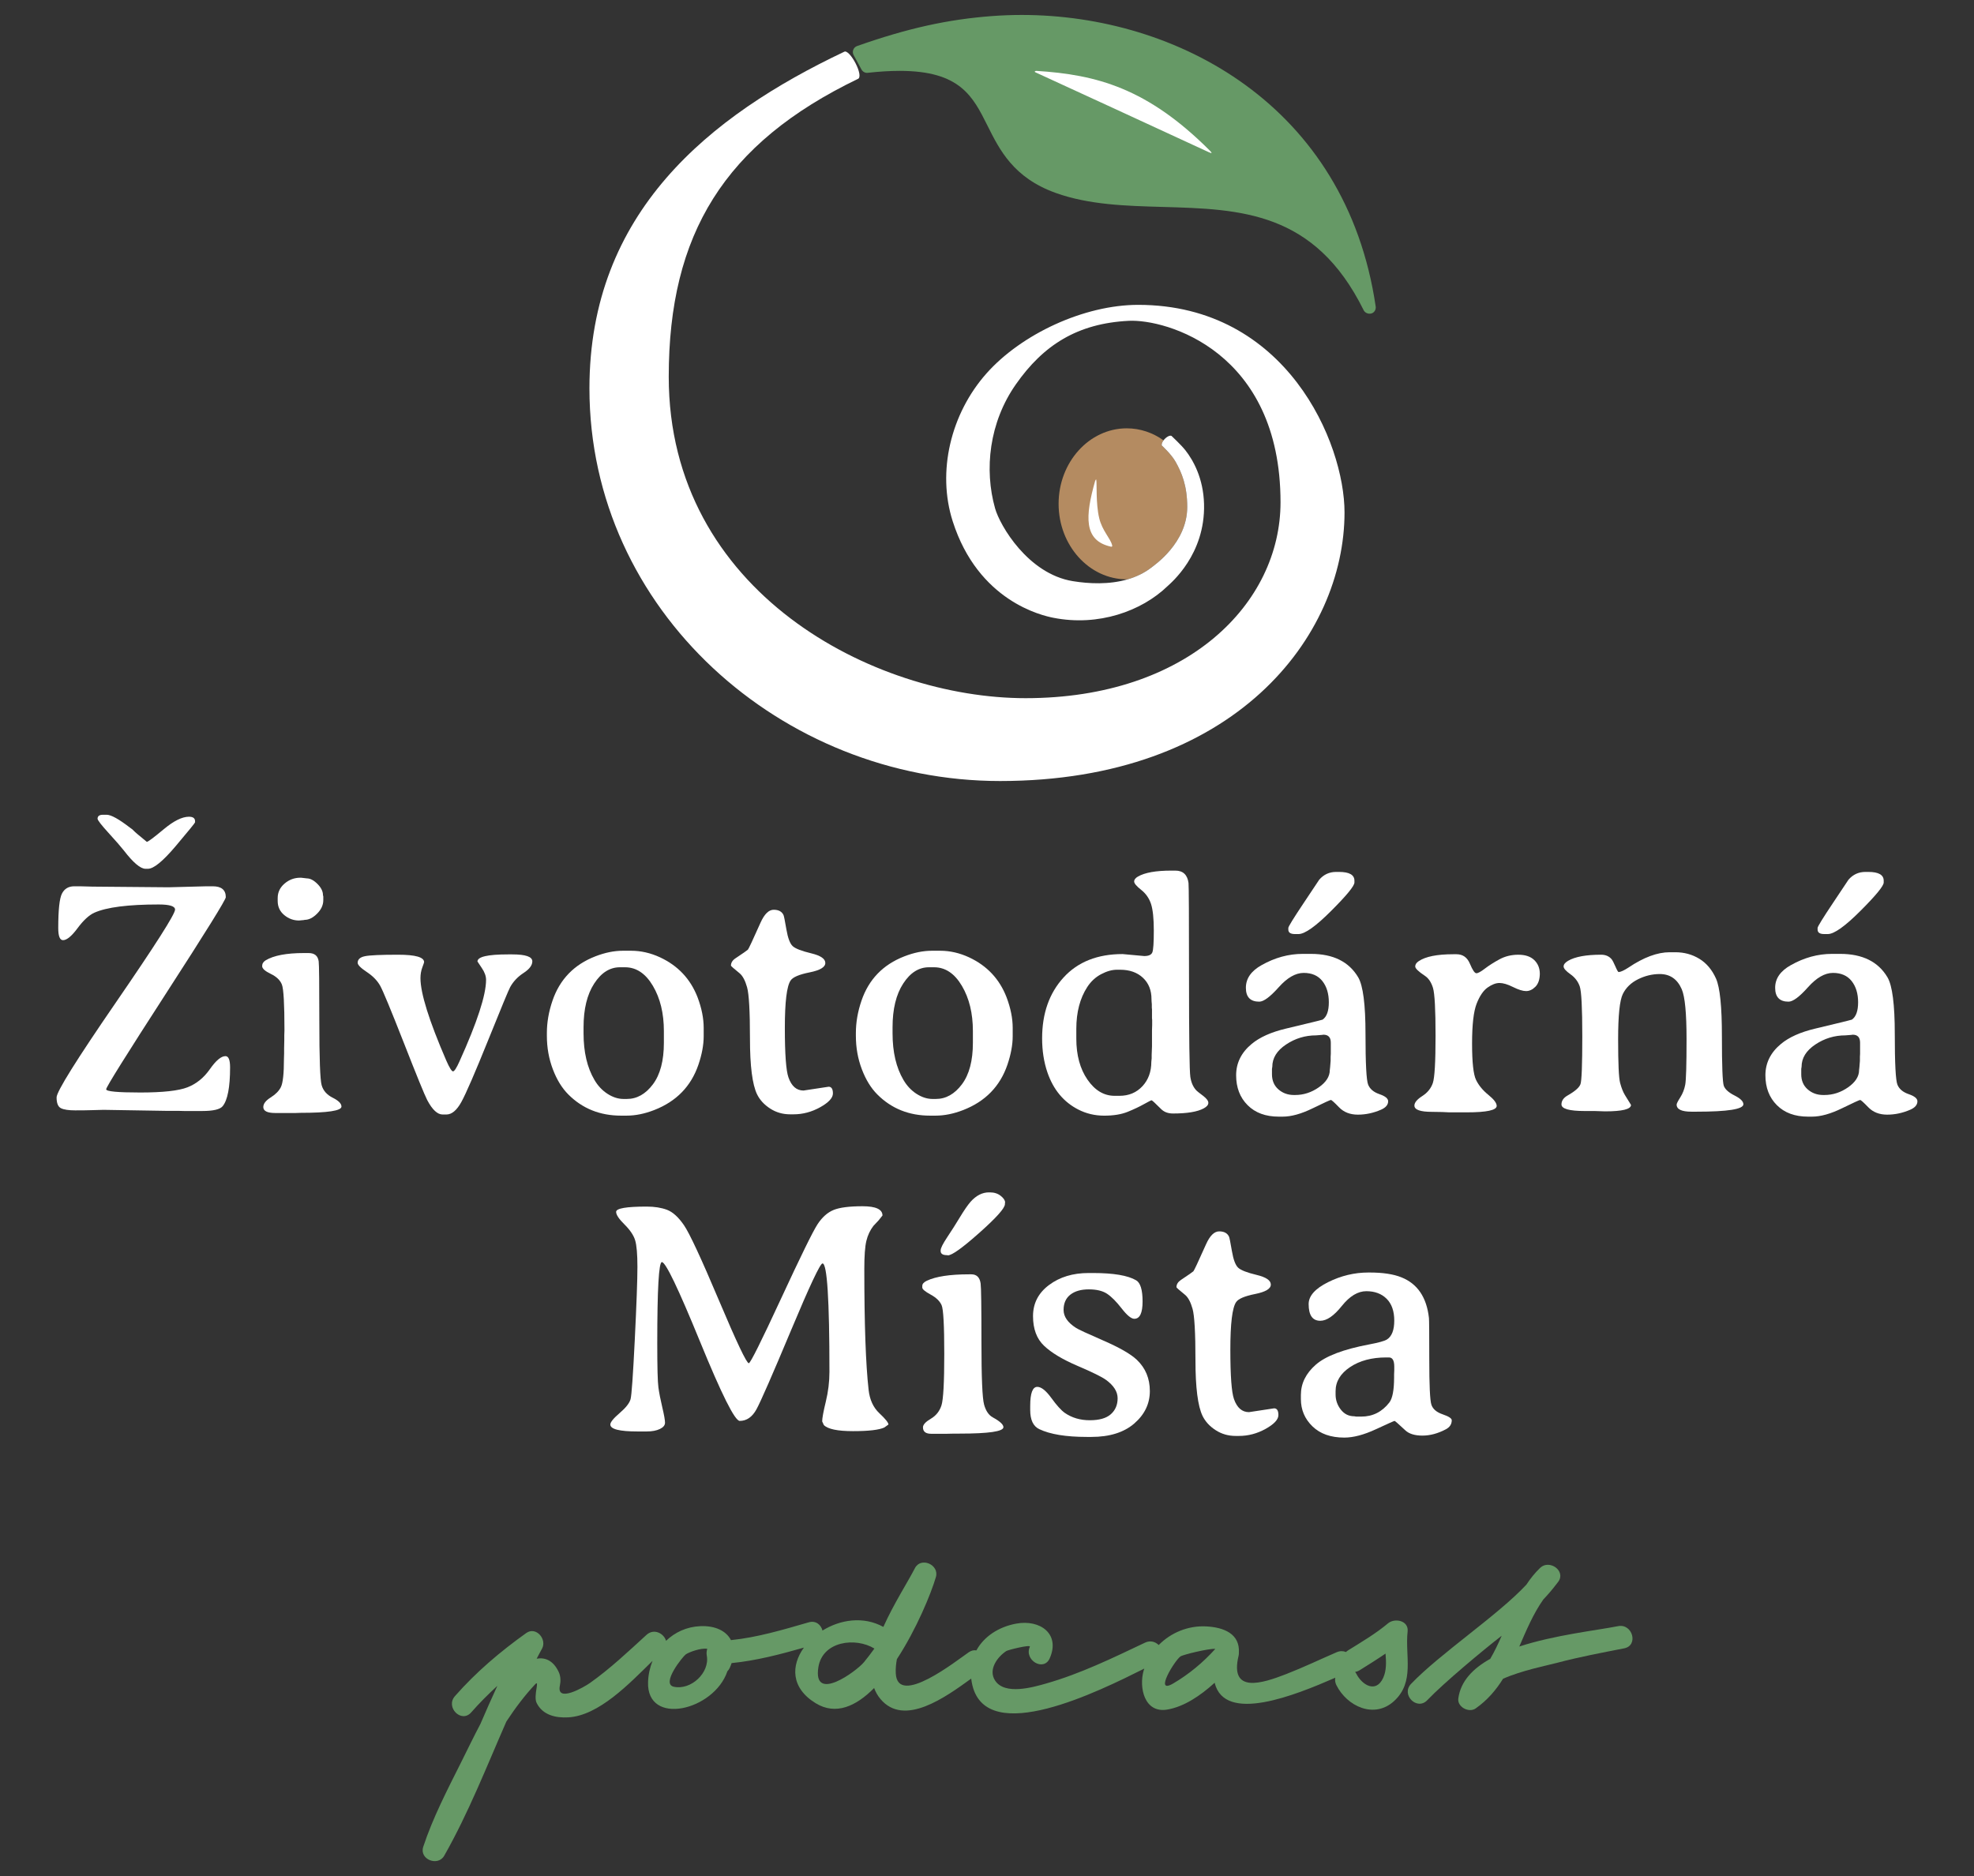 <?xml version="1.0" encoding="utf-8"?>
<!-- Generator: Adobe Illustrator 17.0.0, SVG Export Plug-In . SVG Version: 6.00 Build 0)  -->
<!DOCTYPE svg PUBLIC "-//W3C//DTD SVG 1.1//EN" "http://www.w3.org/Graphics/SVG/1.1/DTD/svg11.dtd">
<svg version="1.1" xmlns="http://www.w3.org/2000/svg" xmlns:xlink="http://www.w3.org/1999/xlink" x="0px" y="0px"
	 width="197.272px" height="187.5px" viewBox="0 0 197.272 187.5" enable-background="new 0 0 197.272 187.5" xml:space="preserve">
<rect x="0" y="0" width="197.272" height="187.5" fill="#333333" stroke="none"/>
<g id="Layer_1">
	<g id="Layer_1_1_">
	</g>
</g>
<g id="Layer_2">
	<g>
		<g>
			<g>
				<g>
					<g>
						<path fill="#B48B61" d="M118.646,50.664c0-2.167-0.571-3.453-1.151-4.495c-0.437-0.785-1.398-1.654-1.398-1.654
							c-0.024-0.157,0.056-0.341,0.181-0.507c-1.061-0.757-2.321-1.201-3.674-1.201c-3.757,0-6.813,3.385-6.813,7.546
							s3.056,7.546,6.813,7.546c0.035,0,0.068-0.005,0.103-0.006c0.841-0.248,1.647-0.627,2.366-1.181
							C115.343,56.487,118.646,54.268,118.646,50.664z"/>
					</g>
					<g>
						<path fill="#FFFFFF" d="M113.743,30.467c-5.418,0-11.67,2.927-15.152,6.845c-3.601,4.055-4.957,9.846-3.387,14.77
							c2.554,8.013,8.945,9.438,10.065,9.659c4.521,0.891,8.82-0.675,11.384-3.14c0.339-0.326,3.806-3.169,3.673-8.229
							c-0.067-2.562-1.075-4.377-1.875-5.386c-0.408-0.515-1.382-1.428-1.382-1.428c-0.201-0.082-0.569,0.156-0.791,0.451
							c-0.125,0.166-0.205,0.35-0.181,0.507c0,0,0.961,0.869,1.398,1.654c0.58,1.042,1.151,2.329,1.151,4.495
							c0,3.604-3.303,5.823-3.573,6.049c-0.719,0.555-1.525,0.934-2.366,1.181c-1.852,0.545-3.872,0.451-5.505,0.184
							c-4.467-0.732-7.272-5.552-7.757-7.269c-1.098-3.886-0.599-8.582,2.077-12.399c2.755-3.937,6.162-6.092,11.283-6.348
							c3.711-0.186,15.165,3.017,15.165,18.137c0,10.062-9.257,19.576-25.478,19.576c-15.165,0-35.661-10.6-35.661-32.125
							c0-14.264,5.565-23.322,18.878-29.753c0.712-0.216-0.811-3.065-1.354-2.719c-13.49,6.403-25.449,16.062-25.449,33.635
							c0,22.195,19.226,39.242,41.033,39.242c23.466,0,34.427-14.482,34.427-26.849C134.365,44.283,128.587,30.467,113.743,30.467z"
							/>
					</g>
				</g>
				<g>
					<g>
						<path fill="#669966" d="M136.279,31.006c-4.893-9.898-12.289-10.106-20.12-10.326c-3.606-0.101-7.334-0.206-10.652-1.397
							c-4.221-1.515-5.605-4.287-6.826-6.732c-1.466-2.934-2.731-5.468-8.774-5.468c-0.957,0-2.029,0.065-3.185,0.193
							c-0.247,0.038-0.504-0.1-0.628-0.327l-0.787-1.444c-0.089-0.164-0.102-0.358-0.035-0.532c0.066-0.174,0.206-0.31,0.382-0.372
							c5.016-1.768,9.053-2.664,13.495-2.996c0.98-0.073,1.98-0.11,2.97-0.11c15.467,0,32.399,9.009,35.361,29.137
							c0.045,0.31-0.137,0.622-0.44,0.699C136.699,31.418,136.389,31.228,136.279,31.006z"/>
					</g>
				</g>
				<g>
					<g>
						<path fill="#FFFFFF" d="M103.573,7.084c6.015,0.378,11.085,1.722,17.329,7.966c0.217,0.217,0.276,0.335-0.096,0.162
							c-4.105-1.908-15.629-7.203-17.337-7.988C103.332,7.161,103.46,7.077,103.573,7.084z"/>
					</g>
				</g>
				<g>
					<g>
						<path fill="#FFFFFF" d="M109.552,47.93c0.085,0.354-0.063,2.358,0.301,3.867c0.302,1.25,1.112,1.992,1.288,2.691
							c0.035,0.14-0.029,0.165-0.124,0.144c-2.745-0.606-2.57-3.04-1.576-6.564C109.459,48.001,109.54,47.878,109.552,47.93z"/>
					</g>
				</g>
			</g>
		</g>
		<g>
			<g>
				<path fill="#FFFFFF" d="M7.521,110.97c-0.66,0-1.137-0.071-1.428-0.215c-0.292-0.143-0.438-0.504-0.438-1.082
					c0-0.577,1.973-3.737,5.92-9.479c3.946-5.741,5.92-8.837,5.92-9.289c0-0.341-0.545-0.512-1.635-0.512
					c-3.061,0-5.208,0.275-6.44,0.826c-0.528,0.242-1.087,0.76-1.676,1.552C7.155,93.564,6.674,93.96,6.3,93.96
					c-0.319,0-0.479-0.402-0.479-1.206c0-1.816,0.123-2.967,0.371-3.451s0.658-0.727,1.23-0.727h0.562l1.238,0.033l7.63,0.066
					l3.781-0.099h0.628c0.869,0,1.304,0.363,1.304,1.09c0,0.253-1.992,3.462-5.978,9.627c-3.985,6.166-5.978,9.355-5.978,9.57
					s1.134,0.322,3.401,0.322s3.845-0.174,4.731-0.521c0.886-0.347,1.632-0.952,2.237-1.816s1.123-1.297,1.553-1.297
					c0.308,0,0.462,0.375,0.462,1.123c0,1.981-0.248,3.275-0.743,3.881c-0.264,0.319-0.941,0.479-2.031,0.479h-1.833l-0.611-0.016
					h-1.238l-6.192-0.1l-1.222,0.033C8.716,110.964,8.182,110.97,7.521,110.97z M10.296,81.427h0.363
					c0.44,0,1.217,0.429,2.329,1.288l0.23,0.165c0.198,0.198,0.363,0.353,0.496,0.462l0.957,0.792c0.121,0,0.683-0.418,1.685-1.255
					c1.002-0.837,1.844-1.255,2.526-1.255c0.407,0,0.611,0.149,0.611,0.446v0.115c0,0.055-0.642,0.842-1.924,2.362
					c-1.282,1.519-2.21,2.279-2.782,2.279H14.54c-0.507,0-1.233-0.617-2.18-1.85c-0.286-0.363-0.793-0.944-1.52-1.742
					s-1.09-1.269-1.09-1.412C9.751,81.559,9.932,81.427,10.296,81.427z"/>
				<path fill="#FFFFFF" d="M27.057,97.329c-0.573-0.275-0.859-0.534-0.859-0.776c0-0.241,0.116-0.435,0.348-0.577
					c0.803-0.484,2.074-0.728,3.814-0.728h0.479c0.595,0,0.931,0.275,1.008,0.826c0.044,0.297,0.065,2.298,0.065,6.003
					c0,3.704,0.077,5.829,0.231,6.374s0.522,0.964,1.106,1.255c0.583,0.292,0.875,0.587,0.875,0.884
					c0,0.418-1.365,0.627-4.095,0.627l-0.496,0.017h-2.015c-0.804,0-1.205-0.198-1.205-0.594c0-0.331,0.245-0.649,0.734-0.958
					c0.49-0.309,0.828-0.649,1.016-1.024c0.209-0.407,0.314-1.359,0.314-2.856l0.016-0.528v-0.512l0.017-0.776v-0.512l0.017-0.513
					c0-2.608-0.085-4.131-0.256-4.565S27.63,97.604,27.057,97.329z M32.308,89.964c0,0.485-0.206,0.933-0.619,1.346
					c-0.413,0.413-0.823,0.619-1.23,0.619c-0.088,0.022-0.159,0.033-0.215,0.033l-0.363,0.033c-0.55,0-1.043-0.182-1.478-0.545
					c-0.436-0.363-0.652-0.831-0.652-1.403V89.75c0-0.572,0.229-1.054,0.686-1.445c0.456-0.391,0.982-0.586,1.577-0.586h0.082
					l0.562,0.066c0.341,0,0.696,0.185,1.065,0.553c0.368,0.369,0.553,0.741,0.553,1.115l0.033,0.148V89.964z"/>
				<path fill="#FFFFFF" d="M44.612,111.383h-0.38c-0.518,0-1.03-0.479-1.536-1.438c-0.254-0.484-1.029-2.383-2.328-5.697
					c-1.3-3.313-2.092-5.227-2.378-5.738c-0.287-0.512-0.732-0.969-1.338-1.37c-0.605-0.402-0.908-0.708-0.908-0.917
					c0-0.341,0.242-0.562,0.727-0.66c0.484-0.1,1.591-0.148,3.319-0.148s2.593,0.247,2.593,0.743c0,0.032-0.061,0.212-0.182,0.536
					c-0.122,0.325-0.182,0.68-0.182,1.065c0,1.508,0.858,4.249,2.576,8.224c0.318,0.727,0.545,1.09,0.677,1.09
					s0.347-0.33,0.644-0.991c1.772-3.919,2.659-6.638,2.659-8.157c0-0.374-0.144-0.771-0.43-1.189
					c-0.286-0.418-0.429-0.633-0.429-0.644c0-0.474,1.023-0.71,3.071-0.71h0.396c1.343,0,2.015,0.23,2.015,0.693
					c0,0.396-0.292,0.784-0.876,1.164c-0.583,0.38-1.029,0.851-1.337,1.412c-0.144,0.253-0.875,2.018-2.196,5.293
					s-2.213,5.334-2.676,6.176C45.652,110.961,45.151,111.383,44.612,111.383z"/>
				<path fill="#FFFFFF" d="M70.323,102.729v0.825c0,0.87-0.176,1.822-0.528,2.857c-0.737,2.157-2.207,3.666-4.409,4.524
					c-0.957,0.374-1.882,0.562-2.774,0.562h-0.545c-2.103,0-3.858-0.704-5.268-2.114c-0.639-0.638-1.156-1.48-1.552-2.526
					c-0.396-1.046-0.595-2.157-0.595-3.336v-0.28c0-1.067,0.187-2.146,0.562-3.236c0.727-2.125,2.152-3.601,4.276-4.426
					c0.958-0.374,1.877-0.562,2.758-0.562h0.826c0.979,0,1.942,0.22,2.89,0.66c1.795,0.837,3.044,2.169,3.749,3.996
					C70.12,100.753,70.323,101.771,70.323,102.729z M58.318,102.663v0.611c0,1.871,0.363,3.424,1.09,4.656
					c0.341,0.584,0.776,1.047,1.305,1.388s1.063,0.512,1.602,0.512h0.33c1.002,0,1.869-0.487,2.602-1.461
					c0.731-0.975,1.098-2.359,1.098-4.153v-1.173c0-1.772-0.366-3.278-1.098-4.517c-0.732-1.238-1.66-1.857-2.783-1.857h-0.512
					c-1.013,0-1.872,0.545-2.576,1.635C58.67,99.394,58.318,100.847,58.318,102.663z"/>
				<path fill="#FFFFFF" d="M80.298,108.988l2.51-0.38c0.286,0,0.43,0.223,0.43,0.669c0,0.445-0.424,0.905-1.271,1.379
					c-0.849,0.473-1.74,0.71-2.676,0.71h-0.33c-0.737,0-1.403-0.193-1.998-0.578c-0.595-0.386-1.029-0.858-1.305-1.42
					c-0.474-0.98-0.71-2.838-0.71-5.574c0-2.735-0.097-4.444-0.289-5.127c-0.193-0.683-0.443-1.15-0.752-1.403
					c-0.572-0.463-0.858-0.716-0.858-0.76c0-0.286,0.148-0.528,0.446-0.727c0.76-0.507,1.175-0.796,1.246-0.867
					c0.072-0.071,0.493-0.972,1.264-2.7c0.386-0.859,0.823-1.288,1.313-1.288c0.49,0,0.817,0.176,0.983,0.528
					c0.043,0.088,0.14,0.567,0.288,1.437c0.149,0.87,0.361,1.428,0.636,1.676c0.275,0.247,0.887,0.484,1.834,0.71
					c0.946,0.226,1.42,0.548,1.42,0.966c0,0.419-0.523,0.732-1.569,0.941s-1.679,0.479-1.898,0.81
					c-0.386,0.561-0.578,2.146-0.578,4.756c0,2.608,0.121,4.255,0.363,4.938C79.102,108.553,79.603,108.988,80.298,108.988z"/>
				<path fill="#FFFFFF" d="M101.204,102.729v0.825c0,0.87-0.177,1.822-0.528,2.857c-0.738,2.157-2.208,3.666-4.409,4.524
					c-0.958,0.374-1.883,0.562-2.774,0.562h-0.545c-2.103,0-3.859-0.704-5.268-2.114c-0.639-0.638-1.156-1.48-1.553-2.526
					s-0.595-2.157-0.595-3.336v-0.28c0-1.067,0.188-2.146,0.562-3.236c0.727-2.125,2.152-3.601,4.277-4.426
					c0.958-0.374,1.877-0.562,2.758-0.562h0.825c0.98,0,1.943,0.22,2.891,0.66c1.794,0.837,3.044,2.169,3.748,3.996
					C101,100.753,101.204,101.771,101.204,102.729z M89.198,102.663v0.611c0,1.871,0.363,3.424,1.09,4.656
					c0.342,0.584,0.776,1.047,1.305,1.388s1.063,0.512,1.603,0.512h0.33c1.001,0,1.868-0.487,2.601-1.461
					c0.732-0.975,1.099-2.359,1.099-4.153v-1.173c0-1.772-0.366-3.278-1.099-4.517s-1.659-1.857-2.782-1.857h-0.512
					c-1.014,0-1.872,0.545-2.576,1.635C89.551,99.394,89.198,100.847,89.198,102.663z"/>
				<path fill="#FFFFFF" d="M115.158,95.183c0.099-0.242,0.148-0.969,0.148-2.18c0-1.211-0.094-2.1-0.28-2.667
					c-0.188-0.567-0.516-1.035-0.983-1.404s-0.701-0.647-0.701-0.834s0.126-0.352,0.38-0.496c0.683-0.396,1.794-0.594,3.335-0.594
					h0.396c0.771,0,1.211,0.413,1.321,1.238c0.033,0.253,0.05,3.399,0.05,9.438c0,6.038,0.044,9.353,0.132,9.941
					s0.298,1.048,0.628,1.379c0.065,0.065,0.277,0.233,0.636,0.503c0.357,0.271,0.536,0.507,0.536,0.71
					c0,0.204-0.154,0.389-0.462,0.554c-0.628,0.341-1.651,0.512-3.071,0.512c-0.496,0-0.893-0.148-1.189-0.445
					c-0.584-0.584-0.9-0.876-0.949-0.876c-0.05,0-0.301,0.127-0.752,0.38c-0.451,0.254-0.993,0.51-1.626,0.769
					c-0.634,0.258-1.418,0.388-2.354,0.388s-1.8-0.204-2.593-0.611c-1.464-0.748-2.493-1.986-3.088-3.715
					c-0.353-1.035-0.528-2.169-0.528-3.402c0-2.488,0.713-4.514,2.139-6.077c1.425-1.563,3.394-2.345,5.903-2.345l2.163,0.198
					C114.789,95.546,115.058,95.425,115.158,95.183z M115.075,99.855c0-0.892-0.286-1.604-0.858-2.138
					c-0.572-0.534-1.332-0.802-2.279-0.802h-0.313c-0.495,0-1.023,0.149-1.585,0.446s-1.024,0.727-1.388,1.288
					c-0.727,1.123-1.09,2.516-1.09,4.178v0.975c0,1.651,0.372,3.017,1.115,4.096s1.648,1.618,2.716,1.618h0.479
					c0.936,0,1.7-0.319,2.295-0.958s0.892-1.453,0.892-2.444l0.033-0.347v-0.347l0.033-0.858c0-0.528,0-1.057,0-1.586l0.017-0.528
					v-0.512l-0.017-0.182v-0.875l-0.017-0.165v-0.347C115.086,100.147,115.075,99.978,115.075,99.855z"/>
				<path fill="#FFFFFF" d="M130.185,95.331h0.826c2.224,0,3.798,0.782,4.723,2.345c0.484,0.826,0.727,2.711,0.727,5.656
					s0.088,4.635,0.265,5.069c0.176,0.436,0.553,0.752,1.131,0.95s0.867,0.435,0.867,0.71c0,0.353-0.237,0.633-0.71,0.842
					c-0.76,0.33-1.53,0.495-2.313,0.495c-0.781,0-1.409-0.244-1.883-0.734c-0.473-0.49-0.745-0.734-0.817-0.734
					c-0.071,0-0.677,0.277-1.816,0.833c-1.139,0.557-2.139,0.834-2.997,0.834h-0.396c-1.31,0-2.348-0.382-3.112-1.147
					c-0.766-0.765-1.147-1.761-1.147-2.989c0-1.227,0.517-2.271,1.552-3.129c0.804-0.671,1.948-1.184,3.435-1.536
					c2.4-0.572,3.617-0.869,3.649-0.892c0.419-0.286,0.628-0.864,0.628-1.733c0-0.87-0.215-1.577-0.644-2.122
					c-0.43-0.545-1.052-0.817-1.866-0.817c-0.815,0-1.649,0.479-2.502,1.437c-0.854,0.958-1.5,1.437-1.94,1.437
					c-0.892,0-1.338-0.462-1.338-1.387s0.523-1.679,1.569-2.263C127.406,95.705,128.776,95.331,130.185,95.331z M127.114,107.354
					c0,0.638,0.215,1.145,0.644,1.519c0.43,0.375,0.947,0.562,1.553,0.562h0.115c0.848,0,1.638-0.256,2.37-0.768
					s1.098-1.087,1.098-1.726c0.022-0.132,0.033-0.231,0.033-0.298l0.05-0.627c0-0.132,0-0.265,0-0.396l0.017-0.313v-1.106
					c0-0.528-0.248-0.793-0.743-0.793l-0.099,0.017l-0.413,0.033c-0.077,0.011-0.148,0.017-0.215,0.017
					c-1.09,0-2.092,0.305-3.006,0.916s-1.37,1.352-1.37,2.222l-0.033,0.214V107.354z M128.749,92.903v-0.165
					c0-0.132,0.512-0.963,1.536-2.493c1.023-1.53,1.541-2.307,1.552-2.329c0.451-0.518,1.013-0.776,1.685-0.776h0.297
					c1.024,0,1.536,0.292,1.536,0.875v0.182c0,0.341-0.773,1.285-2.32,2.832s-2.634,2.32-3.262,2.32h-0.363
					C128.969,93.35,128.749,93.201,128.749,92.903z"/>
				<path fill="#FFFFFF" d="M149.572,110.523c0,0.43-0.996,0.645-2.988,0.645h-1.751l-0.693-0.033l-1.04-0.017
					c-1.167,0-1.751-0.209-1.751-0.628c0-0.297,0.262-0.613,0.784-0.949c0.523-0.336,0.876-0.771,1.058-1.305
					c0.182-0.533,0.272-2.11,0.272-4.73s-0.086-4.212-0.256-4.773c-0.171-0.561-0.438-0.963-0.802-1.205
					c-0.649-0.43-0.974-0.743-0.974-0.941s0.115-0.374,0.347-0.528c0.683-0.462,1.838-0.693,3.468-0.693h0.313
					c0.628,0,1.073,0.316,1.338,0.949c0.264,0.634,0.479,0.95,0.644,0.95c0.166,0,0.449-0.154,0.851-0.463
					c0.402-0.308,0.887-0.616,1.453-0.925c0.567-0.308,1.197-0.462,1.892-0.462c0.693,0,1.225,0.179,1.593,0.536
					c0.369,0.358,0.554,0.817,0.554,1.379c-0.011,0.572-0.16,1.002-0.446,1.288s-0.594,0.43-0.925,0.43
					c-0.33,0-0.765-0.135-1.305-0.404c-0.539-0.271-0.99-0.405-1.354-0.405s-0.76,0.151-1.189,0.454
					c-0.429,0.303-0.795,0.843-1.098,1.618c-0.303,0.776-0.454,2.104-0.454,3.98s0.132,3.088,0.396,3.633
					c0.264,0.545,0.674,1.043,1.229,1.494C149.295,109.869,149.572,110.237,149.572,110.523z"/>
				<path fill="#FFFFFF" d="M158.375,111.035c-1.553,0-2.329-0.22-2.329-0.66c0-0.363,0.204-0.66,0.611-0.892
					c0.737-0.418,1.167-0.795,1.288-1.131s0.182-1.927,0.182-4.772s-0.085-4.514-0.256-5.004s-0.481-0.895-0.933-1.214
					c-0.452-0.319-0.678-0.578-0.678-0.776s0.148-0.385,0.446-0.562c0.693-0.407,1.794-0.61,3.303-0.61
					c0.451,0,0.804,0.154,1.057,0.462c0.088,0.11,0.212,0.35,0.372,0.719c0.159,0.368,0.267,0.553,0.321,0.553
					c0.209-0.011,0.534-0.159,0.975-0.445c1.52-1.024,2.896-1.536,4.128-1.536h0.033h0.528c0.893,0,1.695,0.221,2.411,0.66
					c0.716,0.44,1.269,1.102,1.66,1.982c0.391,0.881,0.586,2.799,0.586,5.755s0.063,4.607,0.19,4.954
					c0.126,0.347,0.483,0.669,1.073,0.966c0.589,0.297,0.883,0.589,0.883,0.875c0,0.495-1.563,0.743-4.689,0.743h-0.495
					c-0.991,0-1.486-0.236-1.486-0.71c0-0.099,0.121-0.339,0.363-0.719s0.407-0.801,0.495-1.263
					c0.088-0.463,0.132-1.984,0.132-4.566c0-2.581-0.159-4.241-0.479-4.979c-0.44-1.013-1.173-1.52-2.196-1.52
					c-0.749,0-1.473,0.174-2.172,0.521s-1.205,0.837-1.519,1.47c-0.314,0.633-0.471,2.146-0.471,4.541s0.065,3.842,0.197,4.343
					c0.133,0.501,0.292,0.906,0.479,1.214l0.611,0.991c0,0.429-0.865,0.644-2.593,0.644l-1.008-0.033H158.375z"/>
				<path fill="#FFFFFF" d="M183.079,95.331h0.825c2.224,0,3.799,0.782,4.724,2.345c0.483,0.826,0.727,2.711,0.727,5.656
					s0.088,4.635,0.264,5.069c0.176,0.436,0.554,0.752,1.131,0.95c0.578,0.198,0.867,0.435,0.867,0.71
					c0,0.353-0.236,0.633-0.71,0.842c-0.76,0.33-1.53,0.495-2.312,0.495c-0.782,0-1.409-0.244-1.883-0.734s-0.746-0.734-0.817-0.734
					c-0.072,0-0.677,0.277-1.816,0.833c-1.14,0.557-2.139,0.834-2.997,0.834h-0.396c-1.311,0-2.348-0.382-3.113-1.147
					c-0.765-0.765-1.147-1.761-1.147-2.989c0-1.227,0.518-2.271,1.553-3.129c0.803-0.671,1.948-1.184,3.435-1.536
					c2.399-0.572,3.616-0.869,3.649-0.892c0.418-0.286,0.628-0.864,0.628-1.733c0-0.87-0.215-1.577-0.645-2.122
					s-1.052-0.817-1.866-0.817s-1.648,0.479-2.502,1.437c-0.853,0.958-1.5,1.437-1.94,1.437c-0.892,0-1.337-0.462-1.337-1.387
					s0.522-1.679,1.568-2.263C180.299,95.705,181.67,95.331,183.079,95.331z M180.007,107.354c0,0.638,0.215,1.145,0.645,1.519
					c0.43,0.375,0.946,0.562,1.553,0.562h0.115c0.848,0,1.638-0.256,2.369-0.768c0.732-0.512,1.099-1.087,1.099-1.726
					c0.021-0.132,0.033-0.231,0.033-0.298l0.05-0.627c0-0.132,0-0.265,0-0.396l0.016-0.313v-1.106c0-0.528-0.247-0.793-0.742-0.793
					l-0.1,0.017l-0.413,0.033c-0.077,0.011-0.148,0.017-0.215,0.017c-1.09,0-2.092,0.305-3.005,0.916
					c-0.914,0.611-1.371,1.352-1.371,2.222l-0.033,0.214V107.354z M181.642,92.903v-0.165c0-0.132,0.512-0.963,1.535-2.493
					c1.024-1.53,1.541-2.307,1.553-2.329c0.451-0.518,1.013-0.776,1.685-0.776h0.297c1.023,0,1.536,0.292,1.536,0.875v0.182
					c0,0.341-0.774,1.285-2.32,2.832c-1.547,1.547-2.634,2.32-3.262,2.32h-0.363C181.862,93.35,181.642,93.201,181.642,92.903z"/>
				<path fill="#FFFFFF" d="M74.832,136.241c0.153,0,1.222-2.139,3.203-6.416c1.981-4.276,3.204-6.768,3.666-7.473
					c0.463-0.704,0.996-1.181,1.603-1.428c0.604-0.248,1.571-0.372,2.897-0.372c1.327,0,1.99,0.309,1.99,0.925l-0.396,0.496
					l-0.512,0.545c-0.33,0.429-0.564,0.927-0.702,1.494s-0.206,1.5-0.206,2.799c0,5.526,0.143,9.557,0.429,12.088
					c0.11,0.991,0.468,1.771,1.074,2.337c0.604,0.567,0.908,0.944,0.908,1.131l-0.413,0.298c-0.528,0.242-1.569,0.363-3.121,0.363
					c-1.553,0-2.526-0.204-2.923-0.611l-0.165-0.363c0-0.319,0.121-0.977,0.363-1.974c0.242-0.996,0.363-1.989,0.363-2.98
					c0-7.222-0.231-10.833-0.693-10.833c-0.231,0-1.283,2.235-3.154,6.705c-1.872,4.47-3.02,7.093-3.443,7.868
					c-0.424,0.776-0.982,1.164-1.676,1.164c-0.485,0-1.809-2.645-3.972-7.935s-3.433-7.935-3.807-7.935
					c-0.309,0-0.462,2.703-0.462,8.108c0,2.399,0.038,3.875,0.115,4.426c0.077,0.55,0.206,1.211,0.388,1.981
					s0.272,1.282,0.272,1.535c0,0.254-0.171,0.463-0.512,0.628s-0.781,0.248-1.321,0.248h-0.908c-1.816,0-2.725-0.231-2.725-0.694
					c0-0.23,0.311-0.613,0.934-1.147c0.621-0.533,0.984-0.996,1.09-1.387c0.104-0.391,0.244-2.372,0.421-5.945
					c0.176-3.572,0.264-5.997,0.264-7.274c0-1.276-0.077-2.166-0.23-2.667c-0.154-0.501-0.51-1.026-1.065-1.577
					c-0.557-0.55-0.834-0.969-0.834-1.255c0-0.352,1.019-0.528,3.055-0.528c0.782,0,1.459,0.107,2.031,0.322
					s1.137,0.727,1.693,1.535c0.556,0.81,1.72,3.312,3.492,7.506S74.611,136.241,74.832,136.241z"/>
				<path fill="#FFFFFF" d="M93.062,143.292c-0.55,0-0.825-0.214-0.825-0.644c0-0.265,0.262-0.551,0.784-0.858
					c0.523-0.309,0.878-0.754,1.065-1.338c0.187-0.584,0.28-2.296,0.28-5.136c0-2.841-0.088-4.464-0.264-4.872
					c-0.177-0.407-0.543-0.762-1.099-1.064s-0.834-0.537-0.834-0.702v-0.165c0-0.198,0.149-0.369,0.446-0.512
					c0.902-0.43,2.312-0.645,4.228-0.645h0.231c0.528,0,0.836,0.303,0.925,0.908c0.055,0.375,0.082,2.329,0.082,5.862
					c0,3.534,0.088,5.618,0.265,6.251c0.176,0.633,0.468,1.06,0.875,1.279c0.704,0.386,1.057,0.71,1.057,0.975
					c0,0.43-1.464,0.644-4.393,0.644h-0.512l-0.76,0.017H93.062z M98.826,119.166h0.1c0.429,0,0.789,0.115,1.081,0.347
					s0.438,0.451,0.438,0.66l-0.017,0.083v0.082c0,0.396-0.848,1.35-2.543,2.857c-1.695,1.509-2.747,2.263-3.154,2.263l-0.082-0.017
					c-0.43,0-0.645-0.138-0.645-0.413v-0.066c0-0.22,0.221-0.66,0.661-1.321c0.44-0.66,0.867-1.331,1.279-2.015
					c0.413-0.682,0.763-1.188,1.049-1.519C97.554,119.479,98.166,119.166,98.826,119.166z"/>
				<path fill="#FFFFFF" d="M114.91,139.023c0,1.261-0.518,2.34-1.552,3.237c-1.035,0.896-2.467,1.346-4.294,1.346h-0.446
					c-2.08,0-3.666-0.259-4.756-0.776c-0.605-0.286-0.908-0.925-0.908-1.916v-0.412c0-1.267,0.237-1.899,0.71-1.899
					c0.396,0,0.864,0.371,1.404,1.114c0.539,0.743,0.99,1.242,1.354,1.495c0.705,0.484,1.533,0.727,2.485,0.727
					s1.654-0.201,2.105-0.603c0.452-0.402,0.678-0.934,0.678-1.594c0-0.661-0.386-1.271-1.156-1.833
					c-0.407-0.298-1.357-0.766-2.849-1.404c-1.492-0.638-2.606-1.307-3.344-2.006c-0.738-0.699-1.106-1.688-1.106-2.965
					c0-1.276,0.533-2.314,1.602-3.112c1.067-0.798,2.384-1.197,3.947-1.197h0.445c2.048,0,3.484,0.242,4.311,0.727
					c0.429,0.253,0.644,0.958,0.644,2.113c0,1.156-0.275,1.734-0.825,1.734c-0.309,0-0.729-0.344-1.264-1.032
					c-0.534-0.688-1.021-1.178-1.462-1.47c-0.44-0.291-1.048-0.438-1.824-0.438s-1.39,0.176-1.842,0.528
					c-0.451,0.353-0.677,0.861-0.677,1.527c0,0.667,0.413,1.264,1.238,1.792c0.209,0.144,1.123,0.567,2.741,1.271
					c1.619,0.705,2.73,1.344,3.336,1.916C114.475,136.72,114.91,137.763,114.91,139.023z"/>
				<path fill="#FFFFFF" d="M124.818,141.129l2.51-0.38c0.286,0,0.43,0.224,0.43,0.669c0,0.446-0.424,0.906-1.271,1.379
					c-0.848,0.474-1.739,0.71-2.675,0.71h-0.331c-0.737,0-1.403-0.192-1.998-0.578c-0.594-0.385-1.029-0.858-1.305-1.42
					c-0.473-0.979-0.71-2.837-0.71-5.573c0-2.735-0.097-4.444-0.289-5.128c-0.192-0.682-0.443-1.149-0.751-1.403
					c-0.572-0.462-0.858-0.716-0.858-0.76c0-0.286,0.148-0.528,0.445-0.727c0.76-0.506,1.175-0.795,1.247-0.867
					c0.071-0.071,0.492-0.971,1.264-2.699c0.385-0.859,0.822-1.288,1.313-1.288c0.489,0,0.817,0.176,0.982,0.528
					c0.044,0.088,0.141,0.566,0.289,1.437s0.36,1.429,0.636,1.676c0.275,0.248,0.886,0.484,1.833,0.71
					c0.946,0.227,1.42,0.548,1.42,0.967c0,0.418-0.522,0.732-1.568,0.941s-1.679,0.479-1.899,0.809
					c-0.386,0.562-0.578,2.146-0.578,4.756s0.121,4.255,0.363,4.938C123.624,140.694,124.125,141.129,124.818,141.129z"/>
				<path fill="#FFFFFF" d="M130.78,130.329c0-0.814,0.646-1.544,1.94-2.188c1.293-0.644,2.634-0.966,4.021-0.966
					c0.044,0,0.088,0,0.133,0c1.32,0,2.378,0.16,3.17,0.479c1.607,0.639,2.527,1.992,2.758,4.062
					c0.022,0.21,0.033,1.594,0.033,4.153s0.068,4.061,0.207,4.5c0.137,0.44,0.512,0.766,1.122,0.975
					c0.611,0.209,0.917,0.407,0.917,0.595c0,0.396-0.198,0.699-0.595,0.908c-0.793,0.418-1.571,0.627-2.337,0.627
					c-0.765,0-1.335-0.176-1.709-0.528c-0.672-0.627-1.029-0.941-1.073-0.941s-0.666,0.278-1.866,0.834
					c-1.2,0.557-2.251,0.834-3.154,0.834c-1.354,0-2.416-0.374-3.187-1.123c-0.771-0.748-1.156-1.656-1.156-2.725v-0.412
					c0-1.146,0.495-2.152,1.486-3.022c0.991-0.869,2.774-1.547,5.351-2.031c0.936-0.176,1.524-0.341,1.767-0.495
					c0.484-0.309,0.727-0.936,0.727-1.883c0-0.946-0.253-1.673-0.76-2.18c-0.506-0.506-1.184-0.76-2.031-0.76
					s-1.665,0.493-2.452,1.479s-1.505,1.478-2.154,1.478C131.165,131.997,130.78,131.441,130.78,130.329z M138.805,135.663h-0.28
					c-1.442,0-2.646,0.322-3.608,0.966c-0.964,0.645-1.445,1.445-1.445,2.403v0.33c0,0.562,0.174,1.065,0.521,1.511
					c0.347,0.446,0.795,0.669,1.346,0.669l0.198,0.033h0.495c1.146,0,2.081-0.468,2.808-1.404c0.319-0.407,0.479-1.243,0.479-2.51
					c0-0.099,0-0.198,0-0.297l0.017-0.396v-0.396C139.334,135.966,139.158,135.663,138.805,135.663z"/>
			</g>
			<g>
				<g>
					<path fill="#669966" d="M140.67,163.051c0.122-1.101-1.288-1.377-1.961-0.812c-1.232,1.033-2.618,1.845-3.98,2.692
						c-0.083,0.052-0.155,0.11-0.217,0.171c-0.276-0.11-0.598-0.124-0.931,0.02c-1.687,0.73-3.342,1.524-5.057,2.19
						c-2.367,0.918-5.679,2.004-4.743-1.85c0.023-0.096,0.028-0.19,0.026-0.284c0.117-1.891-1.487-2.543-3.262-2.636
						c-1.812-0.095-3.537,0.631-4.751,1.861c-0.33-0.325-0.83-0.49-1.359-0.239c-3.232,1.531-6.427,3.094-9.879,4.082
						c-1.332,0.381-4.117,1.181-5.097-0.271c-0.748-1.109,0.229-2.398,1.109-2.973c0.174-0.113,2.463-0.68,2.349-0.425
						c-0.596,1.341,1.383,2.511,1.984,1.16c1.086-2.444-0.956-3.911-3.339-3.474c-1.783,0.328-3.235,1.3-3.987,2.677
						c-0.234-0.042-0.492,0.002-0.756,0.182c-1.161,0.791-7.131,5.548-7.3,2.109c-0.023-0.464,0.023-0.937,0.111-1.415
						c1.964-3.004,3.419-6.561,3.899-8.204c0.362-1.238-1.499-2.056-2.1-0.885c-0.718,1.399-2.131,3.584-3.15,5.866
						c-2.013-1.106-4.33-0.725-6.083,0.364c-0.144-0.564-0.655-1.031-1.378-0.822c-2.565,0.74-5.116,1.507-7.767,1.779
						c-0.48-0.924-1.581-1.465-3.086-1.395c-1.357,0.064-2.521,0.616-3.404,1.464c-0.203-0.733-1.203-1.279-1.951-0.596
						c-1.83,1.672-3.62,3.369-5.647,4.805c-0.572,0.405-3.385,2.04-3.013,0.276c0.096-0.456,0.084-0.944-0.114-1.368
						c-0.54-1.153-1.361-1.482-2.204-1.332c0.178-0.329,0.344-0.664,0.529-0.99c0.534-0.941-0.592-2.272-1.572-1.572
						c-2.611,1.866-5.002,3.89-7.126,6.307c-0.973,1.108,0.645,2.74,1.625,1.625c0.831-0.946,1.709-1.82,2.617-2.658
						c-0.585,1.26-1.144,2.532-1.693,3.808c-0.692,1.309-1.33,2.64-1.962,3.9c-1.356,2.704-2.804,5.501-3.754,8.383
						c-0.413,1.253,1.464,2.005,2.1,0.885c2.438-4.295,4.229-8.893,6.207-13.404c0.899-1.373,1.862-2.64,2.883-3.728
						c0.487-0.519-0.209,1.156,0.145,1.871c0.598,1.208,1.893,1.51,3.168,1.437c3.049-0.173,6.093-3.368,8.415-5.646
						c-0.268,0.662-0.425,1.38-0.45,2.121c-0.148,4.45,6.599,2.859,7.929-1.082c0.088-0.088,0.169-0.194,0.232-0.333
						c0.075-0.164,0.137-0.326,0.19-0.484c2.46-0.242,4.842-0.868,7.223-1.547c-1.281,1.772-1.33,4.024,1.18,5.559
						c2.01,1.23,4.033,0.307,5.839-1.519c0.145,0.394,0.351,0.763,0.635,1.101c2.37,2.822,6.511-0.195,9.066-2.043
						c0.027,0.222,0.064,0.448,0.12,0.678c1.506,6.14,12.633,0.595,17.179-1.679c-0.021,0.066-0.047,0.13-0.066,0.197
						c-0.488,1.716,0.084,4.277,2.348,3.901c1.681-0.279,3.339-1.398,4.747-2.682c1.004,4.104,8.03,1.251,12.057-0.503
						c-0.045,0.23-0.02,0.483,0.111,0.744c1.063,2.122,3.791,3.403,5.77,1.583C141.407,168.082,140.399,165.494,140.67,163.051z
						 M70.633,165.462c0.314,1.71-1.58,3.483-3.296,3.111c-1.31-0.284,0.907-3.036,1.2-3.237c0.332-0.227,1.535-0.668,2.144-0.551
						C70.611,164.993,70.589,165.223,70.633,165.462z M86.34,166.118c-0.739,0.897-5.132,4.13-4.556,0.506
						c0.416-2.622,3.72-3.021,5.6-1.868C87.045,165.225,86.698,165.683,86.34,166.118z M117.24,168.248
						c-1.966,1.152,0.155-2.309,0.731-2.705c0.274-0.189,2.91-0.817,3.481-0.752C120.235,166.146,118.804,167.332,117.24,168.248z
						 M138.229,167.687c-0.719,1.565-2.116,0.724-2.694-0.429c-0.032-0.064-0.07-0.118-0.108-0.171
						c0.149-0.019,0.305-0.074,0.462-0.172c0.869-0.541,1.733-1.081,2.574-1.655C138.536,166.113,138.563,166.96,138.229,167.687z"
						/>
				</g>
				<g>
					<path fill="#669966" d="M161.704,162.517c-2.209,0.434-6.355,0.886-9.874,2.037c0.706-1.618,1.384-3.256,2.401-4.701
						c0.461-0.486,0.901-0.997,1.313-1.541l0.002-0.002l0,0c0.059-0.078,0.122-0.153,0.18-0.232c0.794-1.089-0.893-2.26-1.804-1.392
						c-0.535,0.51-0.983,1.079-1.382,1.681c-2.828,3.049-8.647,6.902-11.531,9.926c-1.022,1.072,0.6,2.699,1.625,1.625
						c1.654-1.734,5.565-4.992,7.439-6.443c-0.346,0.797-0.716,1.574-1.144,2.308c-1.726,0.961-2.967,2.237-3.193,3.969
						c-0.111,0.848,1.064,1.457,1.729,0.992c1.187-0.83,2.045-1.853,2.743-2.969c1.869-0.834,4.406-1.329,5.39-1.59
						c2.215-0.589,4.471-1.01,6.719-1.452C163.768,164.447,163.151,162.233,161.704,162.517z"/>
				</g>
			</g>
		</g>
	</g>
</g>
</svg>
